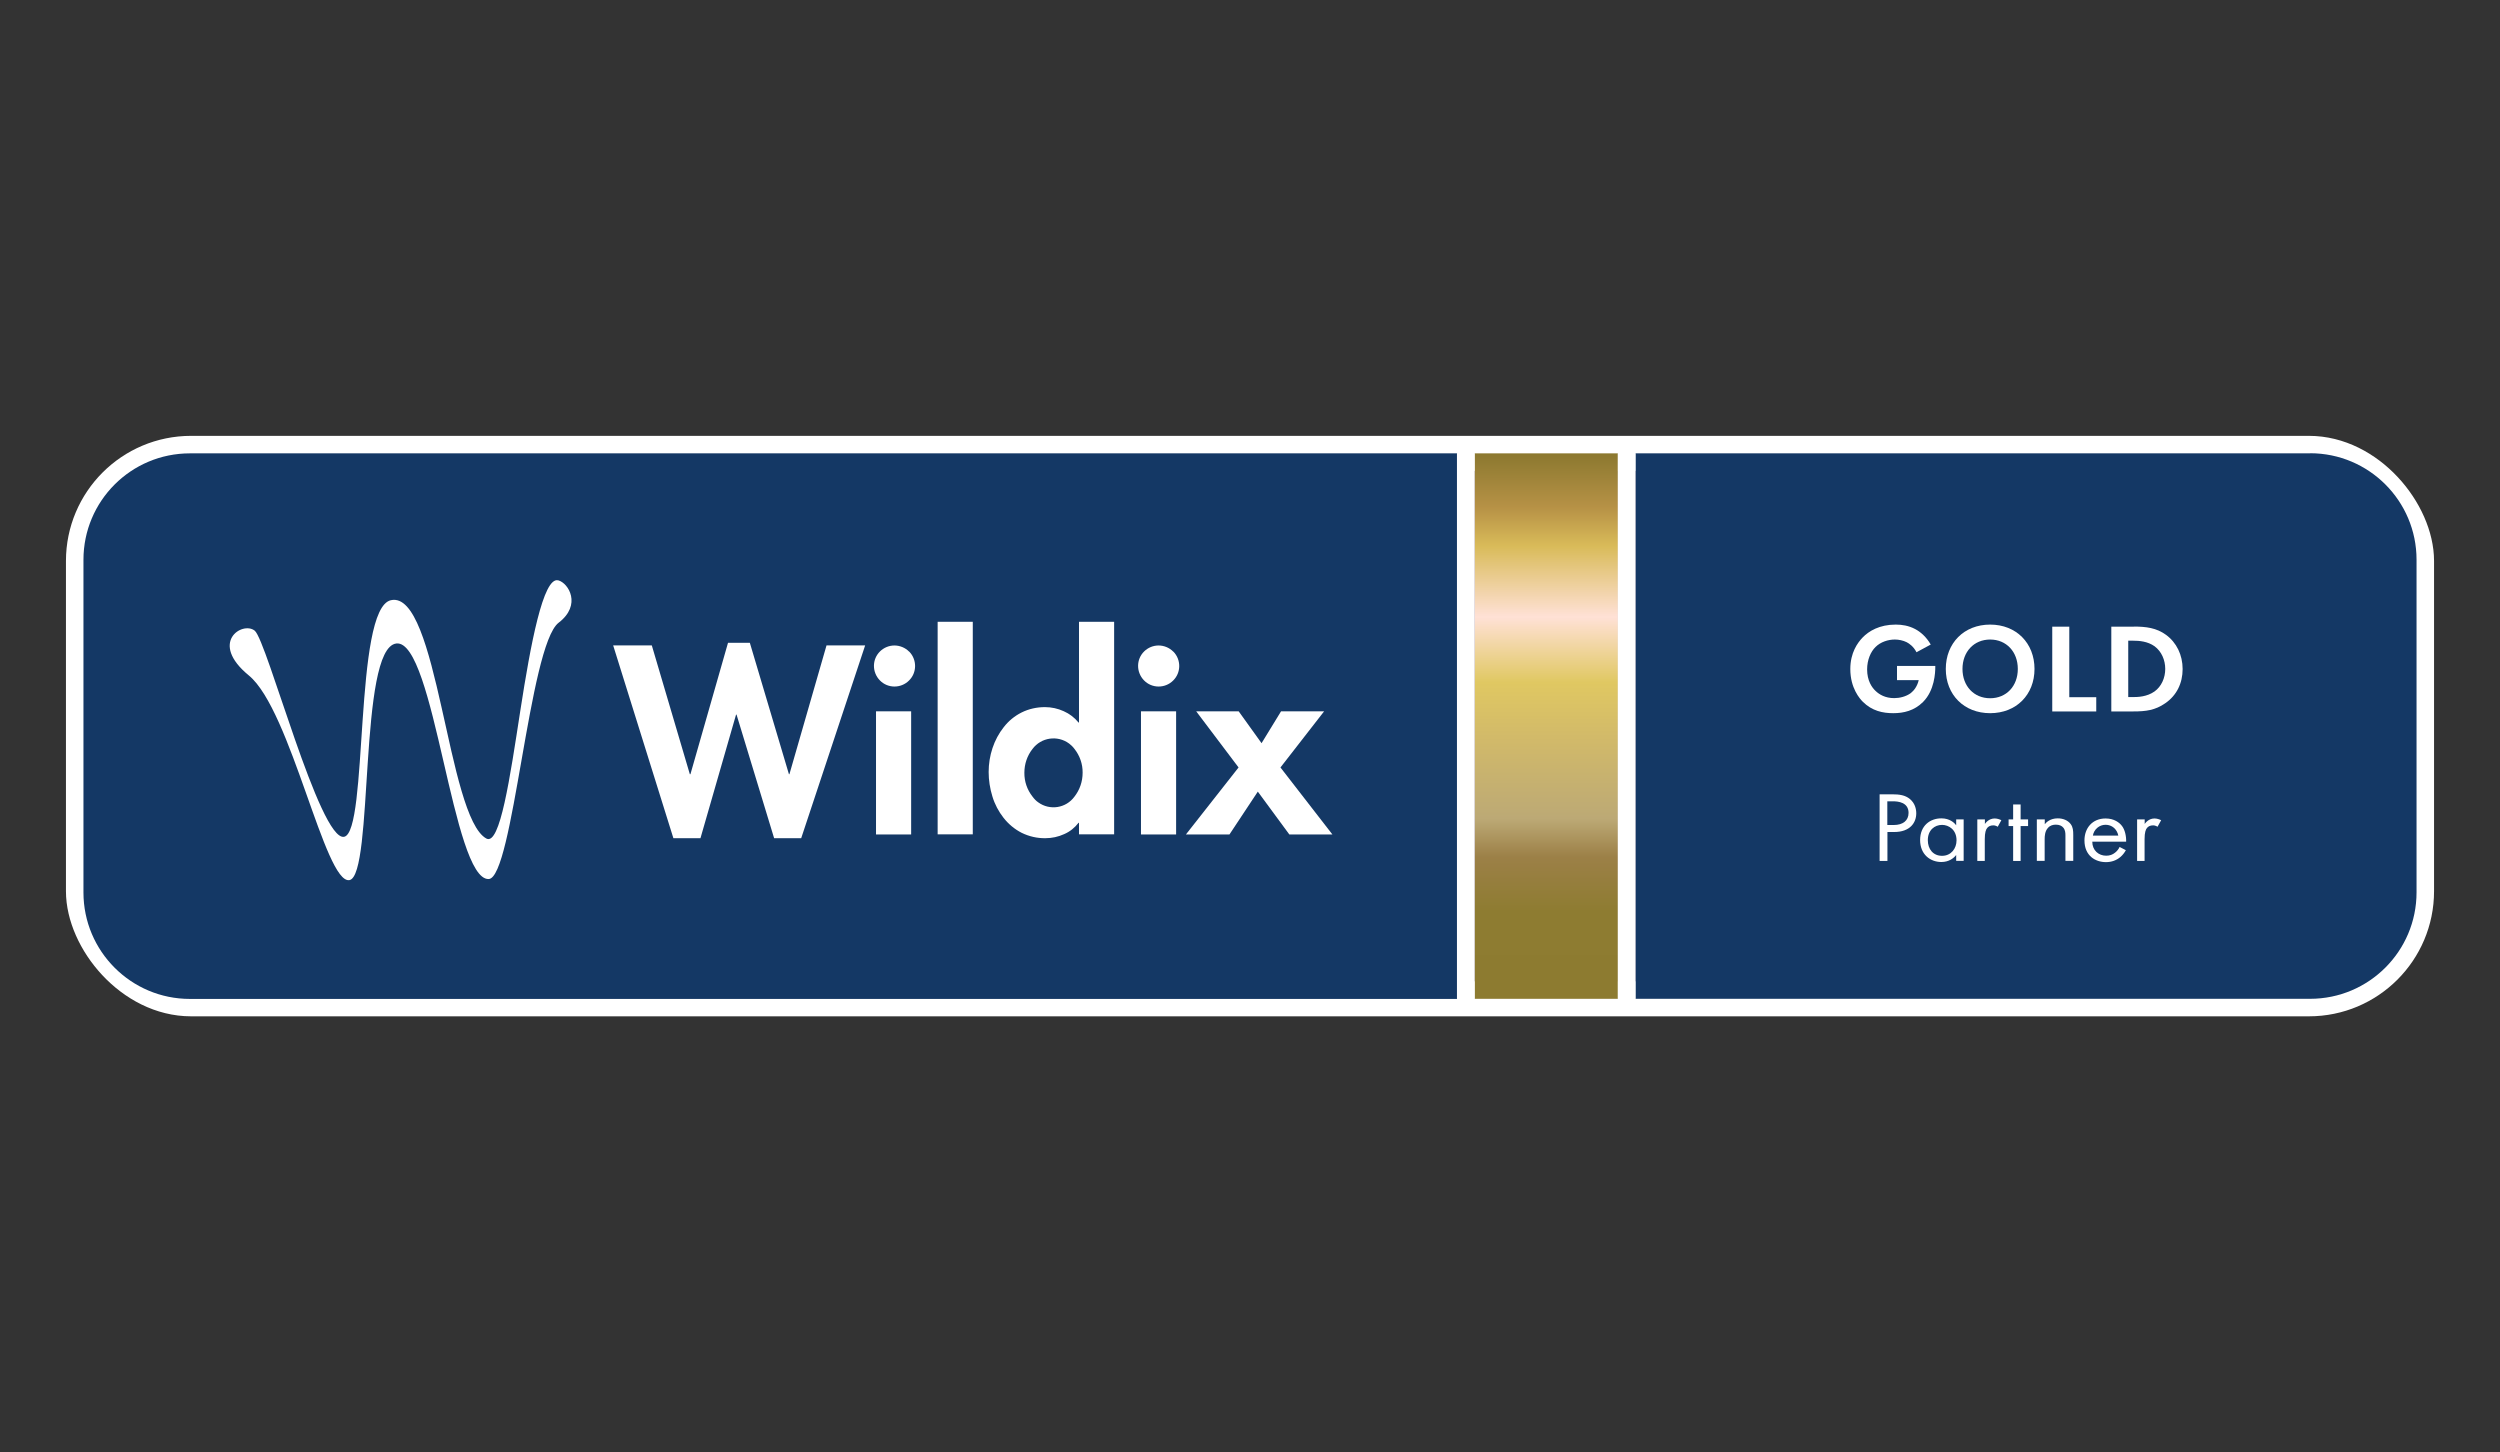 <?xml version="1.0" encoding="UTF-8"?>
<svg xmlns="http://www.w3.org/2000/svg" xmlns:xlink="http://www.w3.org/1999/xlink" id="b" viewBox="0 0 214.18 124.42" width="720" height="418.258">
  <rect x="0" y="0" width="214.18" height="124.42" fill="#333333" stroke="none"/>
  <defs>
    <style>
      .cls-1 {
        fill: url(#linear-gradient);
      }

      .cls-1, .cls-2, .cls-3 {
        stroke-width: 0px;
      }

      .cls-4 {
        fill: #a89daf;
        stroke: #fff;
        stroke-miterlimit: 10;
        stroke-width: 3px;
      }

      .cls-2 {
        fill: #143865;
      }

      .cls-3 {
        fill: #fff;
      }
    </style>
    <linearGradient id="linear-gradient" x1="132.48" y1="87.58" x2="132.48" y2="40.85" gradientTransform="translate(0 126.42) scale(1 -1)" gradientUnits="userSpaceOnUse">
      <stop offset="0" stop-color="#8b782f"/>
      <stop offset=".1" stop-color="#b79246"/>
      <stop offset=".17" stop-color="#d9bb59"/>
      <stop offset=".3" stop-color="#ffe1d6"/>
      <stop offset=".42" stop-color="#e0c862"/>
      <stop offset=".52" stop-color="#d2ba69"/>
      <stop offset=".67" stop-color="#bca975"/>
      <stop offset=".74" stop-color="#9c8047"/>
      <stop offset=".84" stop-color="#8e7c31"/>
      <stop offset="1" stop-color="#8d7b30"/>
    </linearGradient>
  </defs>
  <g id="c">
    <rect class="cls-4" x="7.15" y="38.84" width="199.88" height="46.73" rx="9.22" ry="9.22"/>
    <path class="cls-2" d="m16.27,38.84c-5.04,0-9.12,4.08-9.12,9.12v28.5c0,5.03,4.08,9.12,9.12,9.12h108.56v-46.74H16.27Z"/>
    <path class="cls-2" d="m197.91,38.84h-57.79v46.73h57.79c5.03,0,9.12-4.08,9.12-9.12v-28.5c0-5.03-4.08-9.12-9.12-9.12Z"/>
    <rect class="cls-1" x="126.34" y="38.84" width="12.27" height="46.73"/>
    <rect class="cls-3" x="124.82" y="38.84" width="1.51" height="46.73"/>
    <rect class="cls-3" x="138.6" y="38.84" width="1.51" height="46.73"/>
    <g id="e">
      <path id="f" class="cls-3" d="m47.82,49.72c-1.28-.34-2.37,5.53-3.23,11.08-.9,5.83-1.75,11.67-2.92,11.04-3.36-1.82-4.15-21.32-8.18-20.42-3.2.72-1.92,19.87-4.01,20.27s-6.61-16.82-7.66-17.66-3.95,1.01-.5,3.84c3.62,2.97,6.52,17.92,8.62,17.53s.75-19.86,4.01-20.27c1.64-.2,2.85,4.94,4.04,10.09,1.17,5.06,2.33,10.13,3.87,10.09,2.1-.03,3.46-20.02,6-21.96,2-1.53.84-3.4-.03-3.63"/>
      <path id="g" class="cls-3" d="m59.11,66.33h.04l3.22-11.26h1.87l3.35,11.26h.04l3.18-11.04h3.31l-5.48,16.52h-2.32l-3.22-10.59h-.04l-3.05,10.59h-2.32l-5.16-16.52h3.31l3.26,11.04h0Z"/>
      <rect id="h" class="cls-3" x="75.05" y="60.94" width="3.01" height="10.55"/>
      <rect id="i" class="cls-3" x="80.33" y="53.27" width="3.01" height="18.21"/>
      <path id="j" class="cls-3" d="m92.44,53.27v8.63h-.04c-.34-.42-.77-.75-1.27-.97-.5-.23-1.05-.35-1.61-.35-.69,0-1.38.15-2,.46-.6.3-1.12.73-1.53,1.26-.42.53-.75,1.15-.96,1.79-.22.66-.33,1.35-.33,2.05s.11,1.41.32,2.09c.2.67.53,1.29.96,1.84.42.53.94.97,1.55,1.28.63.31,1.33.47,2.03.46.56,0,1.11-.12,1.61-.35.49-.21.91-.55,1.23-.97h.04v.99h3.01v-18.21h-3.02Zm-.39,14.98c-.72.99-2.11,1.21-3.1.49-.19-.13-.35-.3-.49-.49-.46-.58-.71-1.3-.7-2.05,0-.74.24-1.46.7-2.04.74-.99,2.14-1.19,3.13-.46.17.13.33.28.46.46.46.58.71,1.3.7,2.04,0,.75-.24,1.46-.7,2.05"/>
      <path id="k" class="cls-3" d="m100.52,55.82c.68.69.68,1.81-.02,2.49-.69.68-1.81.68-2.49-.02s-.68-1.81.02-2.49c.33-.32.77-.5,1.23-.5s.93.19,1.26.53"/>
      <rect id="l" class="cls-3" x="97.75" y="60.94" width="3.01" height="10.55"/>
      <path id="m" class="cls-3" d="m102.46,60.94h3.66l1.96,2.73,1.67-2.73h3.69l-3.74,4.81,4.45,5.74h-3.69l-2.7-3.67-2.43,3.67h-3.73l4.51-5.74-3.63-4.81h0Z"/>
      <path id="n" class="cls-3" d="m77.89,55.82c.68.69.68,1.81-.02,2.49-.69.68-1.81.68-2.49-.02s-.68-1.81.02-2.49c.33-.32.77-.5,1.23-.5s.93.19,1.26.53"/>
    </g>
    <path class="cls-3" d="m162.5,57.05h3.3v.09c0,.49-.06,2.01-1.05,3-.75.75-1.66.96-2.55.96s-1.82-.19-2.61-.98c-.25-.25-1.07-1.16-1.07-2.8,0-1.41.63-2.26,1.05-2.7.54-.56,1.45-1.11,2.84-1.11.54,0,1.11.09,1.66.38.46.24.97.68,1.34,1.33l-1.22.66c-.25-.49-.61-.74-.84-.86-.3-.15-.68-.23-1.01-.23-.57,0-1.22.2-1.66.64-.41.4-.72,1.1-.72,1.92,0,.97.41,1.55.72,1.84.32.31.83.62,1.6.62.47,0,1.01-.13,1.42-.43.28-.22.56-.59.68-1.11h-1.86v-1.22h0Z"/>
    <path class="cls-3" d="m174.3,57.31c0,2.21-1.56,3.79-3.8,3.79s-3.8-1.58-3.8-3.79,1.56-3.8,3.8-3.8,3.8,1.59,3.8,3.8Zm-1.43,0c0-1.47-.98-2.52-2.37-2.52s-2.37,1.05-2.37,2.52.98,2.51,2.37,2.51,2.37-1.04,2.37-2.51Z"/>
    <path class="cls-3" d="m177.28,53.68v6.05h2.31v1.22h-3.77v-7.26h1.45,0Z"/>
    <path class="cls-3" d="m182.82,53.68c1.03,0,1.93.11,2.75.71.9.66,1.42,1.72,1.42,2.93s-.51,2.26-1.49,2.93c-.86.6-1.67.7-2.71.7h-1.91v-7.26h1.93,0Zm-.49,6.04h.44c.37,0,1.16-.02,1.81-.48.59-.42.92-1.16.92-1.93s-.32-1.5-.91-1.94c-.6-.43-1.34-.48-1.82-.48h-.44v4.83h0Z"/>
    <path class="cls-3" d="m162.11,68.05c.61,0,1.11.07,1.51.4.44.36.55.86.55,1.23,0,.8-.53,1.6-1.89,1.6h-.58v2.48h-.67v-5.71h1.08Zm-.42,2.63h.55c.79,0,1.27-.38,1.27-1.04,0-.9-.89-.99-1.32-.99h-.5v2.03Z"/>
    <path class="cls-3" d="m167.59,70.2h.64v3.55h-.64v-.5c-.21.27-.62.6-1.27.6-.94,0-1.82-.64-1.82-1.88s.86-1.86,1.82-1.86c.72,0,1.11.38,1.27.59v-.5h0Zm-2.43,1.78c0,.76.45,1.34,1.22,1.34s1.24-.62,1.24-1.33c0-.91-.67-1.32-1.24-1.32-.64,0-1.22.45-1.22,1.31Z"/>
    <path class="cls-3" d="m169.41,70.2h.64v.39c.06-.09.34-.47.84-.47.2,0,.42.07.57.15l-.31.56c-.14-.09-.28-.12-.38-.12-.26,0-.42.1-.52.22-.11.13-.21.38-.21.96v1.87h-.64v-3.55Z"/>
    <path class="cls-3" d="m173.11,70.77v2.99h-.64v-2.99h-.39v-.57h.39v-1.28h.64v1.28h.64v.57h-.64Z"/>
    <path class="cls-3" d="m174.51,70.2h.67v.41c.12-.15.46-.5,1.11-.5.46,0,.87.17,1.11.49.2.27.22.56.22.95v2.2h-.67v-2.19c0-.21-.02-.46-.18-.65-.13-.16-.34-.26-.64-.26-.24,0-.49.06-.68.28-.26.28-.28.7-.28.96v1.86h-.67v-3.55h.02Z"/>
    <path class="cls-3" d="m182.12,72.85c-.11.2-.27.41-.46.57-.34.29-.76.44-1.24.44-.9,0-1.84-.54-1.84-1.86,0-1.06.68-1.88,1.81-1.88.73,0,1.19.35,1.41.65.24.31.37.86.35,1.34h-2.9c0,.74.54,1.2,1.19,1.2.31,0,.55-.09.76-.26.17-.13.31-.31.39-.49l.54.28h0Zm-.64-1.26c-.11-.56-.55-.93-1.09-.93s-1,.39-1.09.93h2.19,0Z"/>
    <path class="cls-3" d="m183.1,70.2h.64v.39c.06-.09.34-.47.84-.47.2,0,.42.07.57.15l-.31.56c-.14-.09-.28-.12-.38-.12-.26,0-.42.1-.52.22-.11.13-.21.38-.21.96v1.87h-.64v-3.55Z"/>
  </g>
</svg>
